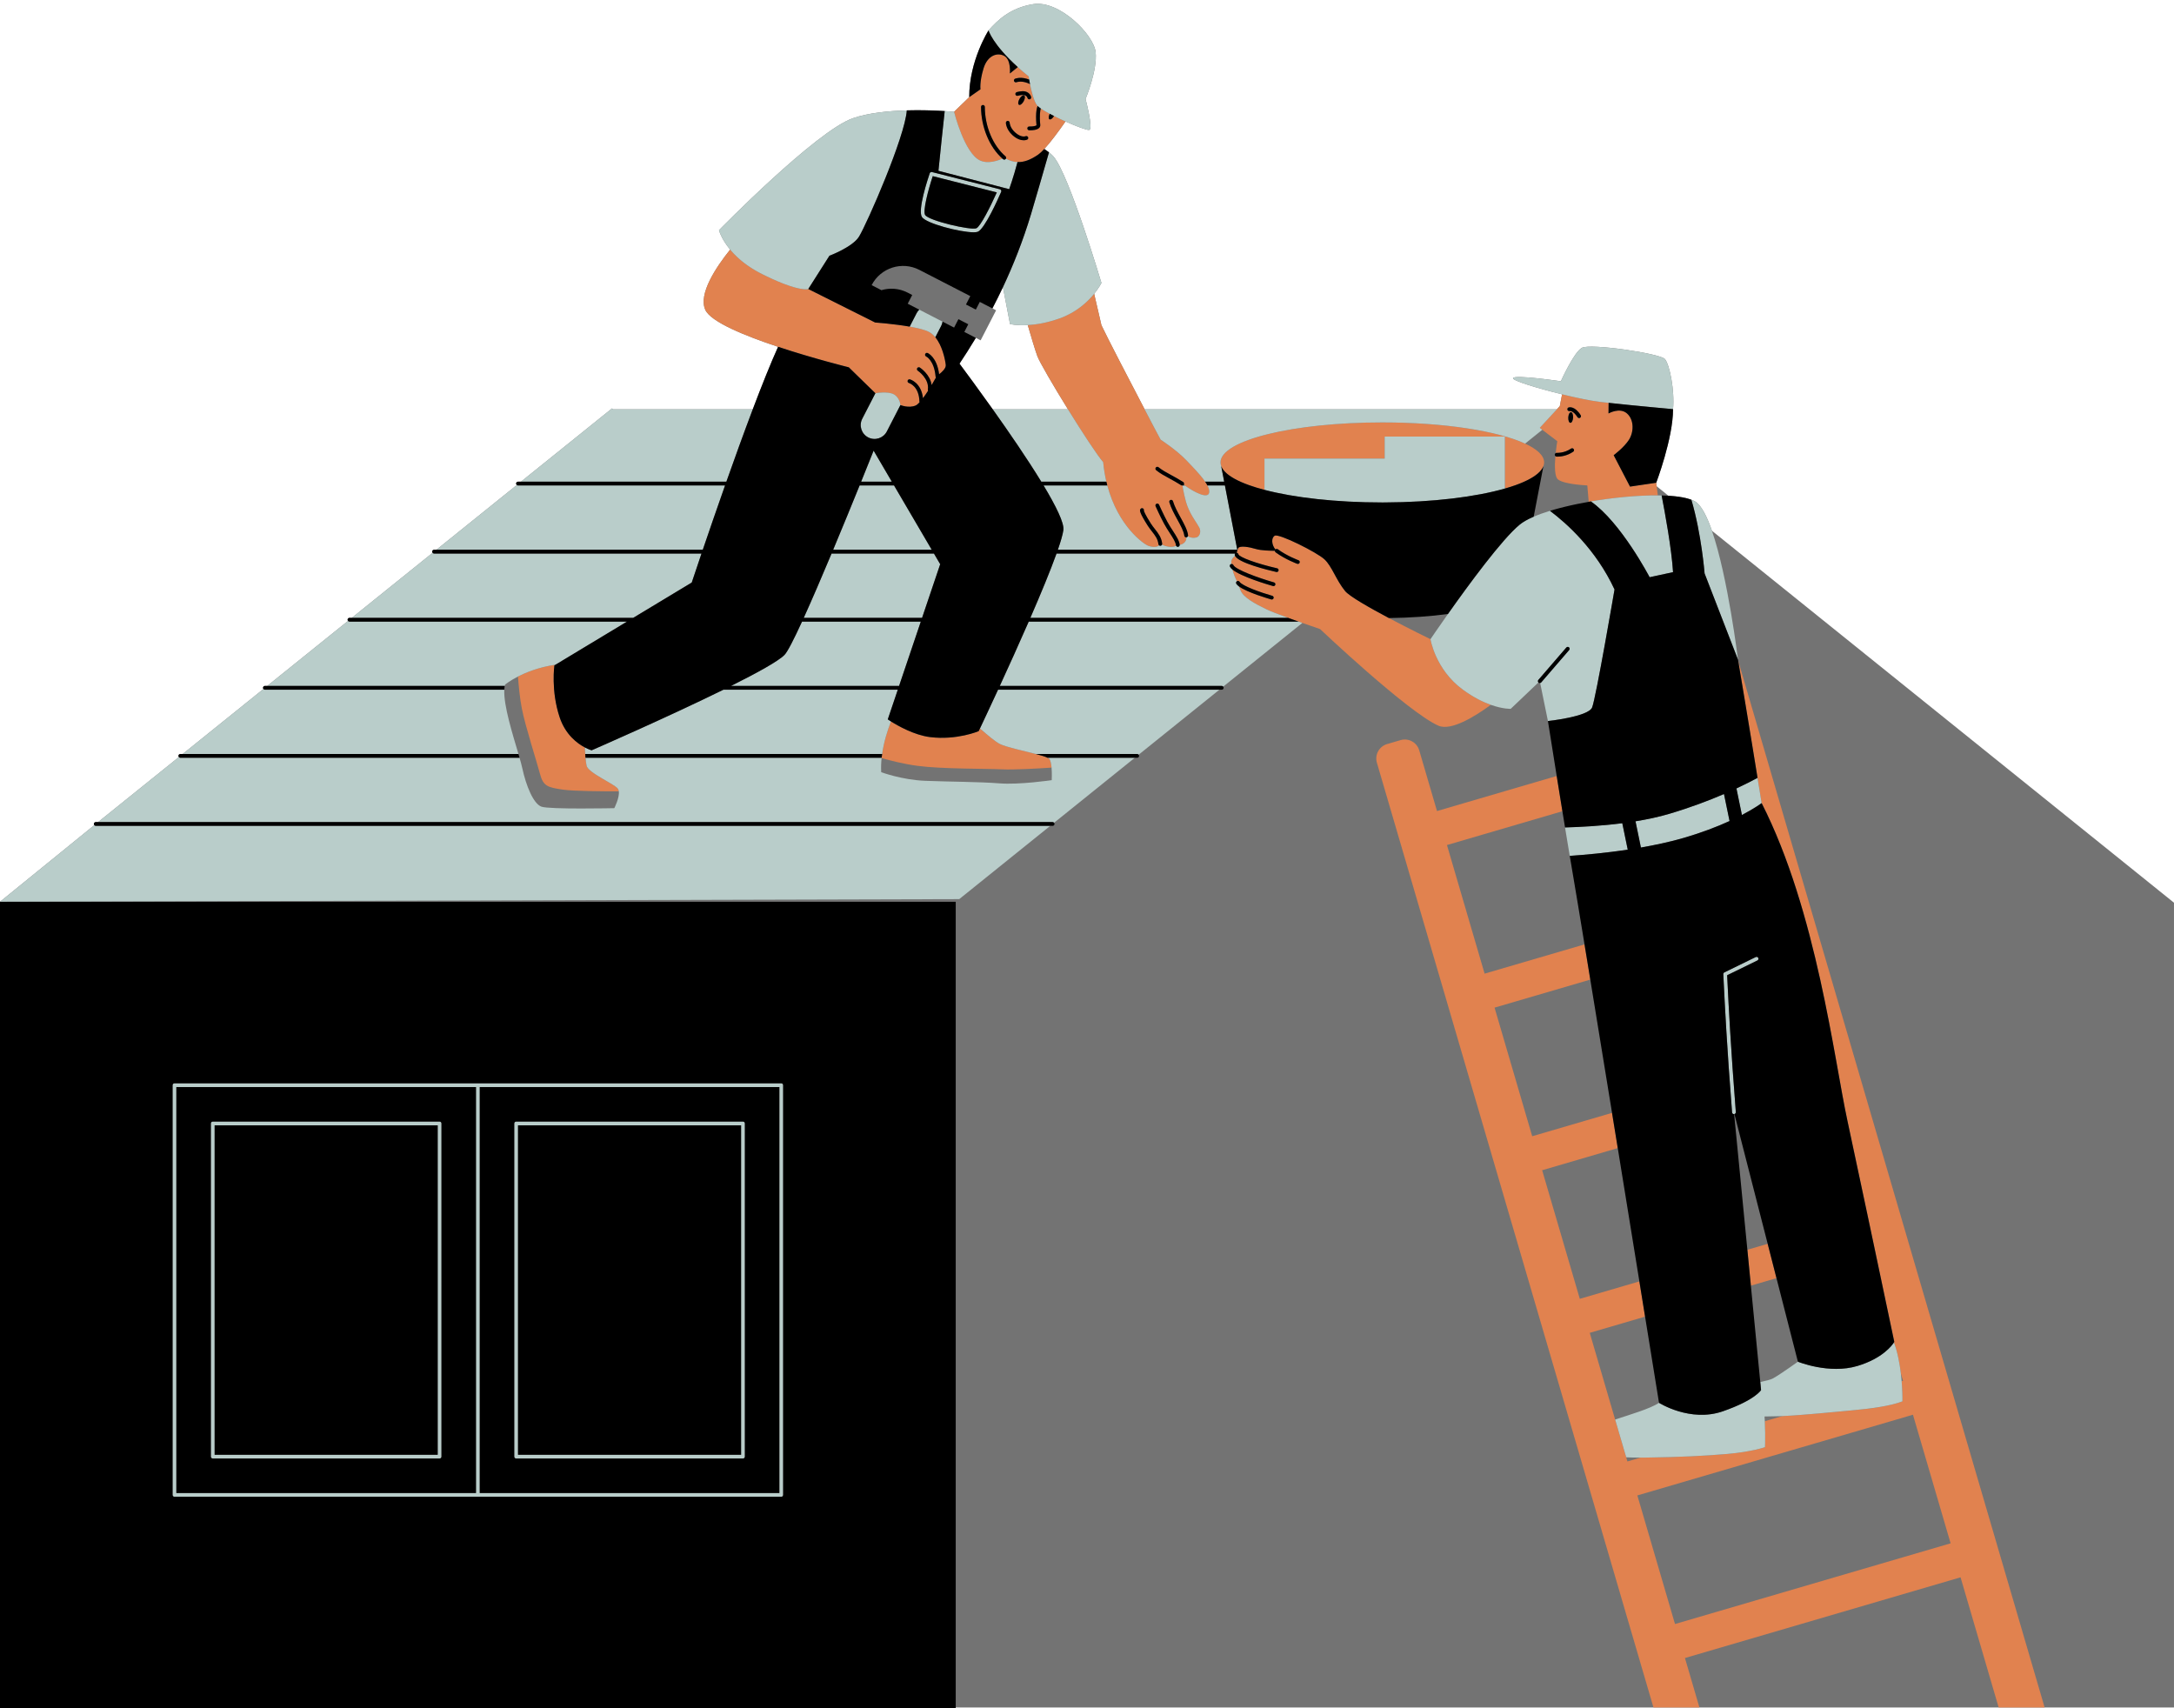 <?xml version="1.0" encoding="UTF-8" standalone="no"?><svg xmlns="http://www.w3.org/2000/svg" xmlns:xlink="http://www.w3.org/1999/xlink" fill="#000000" height="903.4" preserveAspectRatio="xMidYMid meet" version="1" viewBox="0.0 -2.0 1149.7 903.4" width="1149.7" zoomAndPan="magnify"><g id="change1_1"><path d="M905.343,278.679c-2.667-7.708-5.648-13.522-8.877-15.473c-1.318-0.796-3.146-1.426-5.354-1.916 c-0.002,0-0.004-0.001-0.006-0.001c-0.419-0.093-0.846-0.182-1.292-0.265c-0.061-0.011-0.122-0.023-0.184-0.034 c-0.579-0.106-1.177-0.204-1.799-0.293c-0.059-0.008-0.118-0.017-0.177-0.025c-0.575-0.08-1.171-0.152-1.781-0.218 c-0.133-0.014-0.267-0.028-0.401-0.042c-0.553-0.057-1.121-0.107-1.7-0.152c-0.202-0.016-0.406-0.031-0.611-0.045 c-0.281-0.02-0.549-0.045-0.835-0.062l-6.204-4.993l-0.241-1.886h0c0,0,8.893-23.436,8.893-38.906 c0.91-9.896-1.788-23.527-4.29-26.485c-2.503-2.958-39.619-8.438-43.941-5.935c-4.323,2.503-11.089,17.673-11.089,17.673 s-24.857-3.682-25.312-1.634c-0.289,1.299,12.872,5.341,25.952,8.531l-1.212,6.264l-1.531,1.658H605.324 c-7.36-14.076-20.03-38.409-22.838-44.463l-3.851-16.615c2.648-3.259,3.851-5.733,3.851-5.733s-17.131-57.511-25.376-66.88 c-0.636-0.722-1.445-1.454-2.369-2.189v0c0,0-0.001-0.001-0.002-0.001c-0.744-0.591-1.569-1.184-2.467-1.777 c3.292-3.54,7.431-9.117,11.219-14.546c5.893,2.644,11.481,4.725,12.545,4.459c2.249-0.562-1.956-16.341-1.956-16.341 s6.382-15.275,5.34-24.782c-1.021-9.32-19.273-27.567-32.946-25.393c-12.247,1.946-18.878,8.511-23.702,13.903 c0,0-10.269,16.054-10.204,35.293l-8.011,7.735c0,0-1.871-0.182-4.962-0.376c0,0,0,0,0,0c-0.022-0.001-0.046-0.003-0.068-0.004 c-0.796-0.05-1.674-0.1-2.62-0.148c-0.1-0.005-0.198-0.01-0.299-0.015c-0.301-0.015-0.606-0.029-0.92-0.044 c-0.063-0.003-0.128-0.006-0.192-0.008c-0.663-0.03-1.352-0.057-2.068-0.083c-0.033-0.001-0.065-0.002-0.097-0.004 c-0.382-0.014-0.772-0.026-1.168-0.038c-0.03-0.001-0.06-0.002-0.09-0.003c-0.86-0.026-1.759-0.047-2.677-0.064 c-0.198-0.004-0.4-0.006-0.6-0.009c-0.761-0.012-1.539-0.021-2.332-0.025c-0.208-0.001-0.414-0.002-0.624-0.003 c-0.918-0.002-1.853,0-2.804,0.01c-0.063,0.001-0.125,0.001-0.188,0.001c-0.97,0.011-1.958,0.032-2.954,0.058 c-0.115,0.003-0.227,0.003-0.342,0.007c0,0.001,0,0.002,0,0.002c-9.675,0.274-20.35,1.325-28.497,4.146 c-19.488,6.746-70.83,59.213-70.83,59.213s1.144,4.547,5.907,10.266c-7.345,9.137-16.989,23.482-13.114,31.906 c2.911,6.329,20.798,13.645,38.472,19.509c-3.888,8.574-8.551,20.247-13.393,33.035h-73.873l-0.58-0.466l-0.579,0.466 l-47.556,38.278h-1.572c-0.552,0-1,0.448-1,1c0,0.313,0.153,0.582,0.379,0.765l-42.533,34.235h-1.243c-0.552,0-1,0.448-1,1 c0,0.237,0.094,0.446,0.233,0.618l-42.716,34.382h-1.242c-0.552,0-1,0.448-1,1c0,0.237,0.095,0.446,0.233,0.618l-42.716,34.382 h-1.242c-0.552,0-1,0.448-1,1c0,0.237,0.094,0.446,0.233,0.618l-42.716,34.382h-1.242c-0.552,0-1,0.448-1,1 c0,0.237,0.094,0.446,0.233,0.618l-42.716,34.382h-1.243c-0.552,0-1,0.448-1,1c0,0.237,0.095,0.446,0.233,0.618L0,474.859v426.561 h505.427v-0.5h368.989h24.309h158.247h24.309h68.411v-425.56L905.343,278.679z M525.002,214.439 c-7.616-10.711-14.297-19.735-17.584-24.136c2.53-3.795,5.477-8.357,8.644-13.633l2.535,1.305l8.18-15.887l-1.961-1.01 c1.853-3.54,3.721-7.276,5.574-11.214c0,0,0,0,0,0l3.752,19.501c0,0,3.459,0.861,9.375,0.536c1.696,5.857,3.833,13.037,5.06,16.383 c1.147,3.127,8.441,15.628,16.194,28.155H525.002z" fill="#737373"/></g><g id="change2_1"><path d="M638.538,254.716c0.758,1.457,1.136,2.777,0.906,3.84c-0.723,3.34-7.513-0.048-12.909-3.84 c-0.189-0.133-0.376-0.266-0.562-0.4c0.012-0.017,0.028-0.029,0.04-0.047c0.297-0.465,0.161-1.083-0.305-1.381 c-2.299-1.469-4.446-2.634-6.342-3.661c-2.569-1.393-4.787-2.595-6.696-4.151c-0.429-0.349-1.058-0.284-1.407,0.144 c-0.349,0.428-0.284,1.058,0.144,1.407c2.055,1.674,4.35,2.918,7.007,4.359c1.957,1.061,3.98,2.158,6.219,3.588 c0.166,0.106,0.353,0.157,0.537,0.157c0.052,0,0.102-0.011,0.153-0.019c0,0.001,0,0.003,0.001,0.004 c0.344,2.127,1.266,7.292,2.666,11.049c1.803,4.839,5.128,8.991,6.267,11.268c1.138,2.277,0.018,4.784-1.568,5.181 c-1.73,0.432-3.084,0.095-4.513-0.606c0.091-0.172,0.148-0.363,0.124-0.571c-0.314-2.708-2.051-5.875-3.89-9.227 c-1.582-2.884-3.218-5.866-4.097-8.778c-0.158-0.528-0.714-0.828-1.246-0.668c-0.528,0.16-0.828,0.718-0.668,1.247 c0.939,3.112,2.626,6.187,4.257,9.161c1.742,3.177,3.388,6.177,3.657,8.496c0.059,0.51,0.491,0.885,0.992,0.885 c0.038,0,0.077-0.002,0.116-0.007c0.005-0.001,0.009-0.004,0.014-0.004c0.085,2.415-1.838,3.723-3.574,3.988 c-0.001-0.023,0.009-0.044,0.006-0.067c-0.232-2.153-1.792-4.556-3.6-7.339c-0.999-1.54-2.032-3.132-2.947-4.834 c-2.067-3.853-4.344-8.953-4.367-9.004c-0.225-0.504-0.812-0.73-1.32-0.506c-0.504,0.225-0.731,0.816-0.506,1.321 c0.022,0.052,2.329,5.217,4.432,9.135c0.953,1.776,2.01,3.404,3.032,4.978c1.667,2.568,3.106,4.786,3.288,6.465 c0.015,0.142,0.065,0.27,0.132,0.387c-1.229,0.544-3.765,1.117-7.52-0.623c0.082-0.166,0.135-0.348,0.113-0.545 c-0.372-3.292-2.064-5.451-3.855-7.737c-0.732-0.934-1.489-1.9-2.165-2.968c-3.064-4.835-3.58-6.383-3.667-6.778 c0.062-0.203,0.06-0.428-0.021-0.642c-0.194-0.517-0.771-0.777-1.288-0.583c-0.281,0.106-0.543,0.396-0.639,0.681 c-0.168,0.503-0.481,1.439,3.926,8.393c0.729,1.152,1.518,2.158,2.28,3.131c1.682,2.146,3.134,4,3.441,6.729 c0.033,0.287,0.191,0.522,0.406,0.682c-1.213,1.095-3.683,1.043-6.002,0.126c-1.944-0.769-15.651-9.957-21.428-31.812 c-0.174-0.657-0.343-1.32-0.501-2c-0.743-3.183-1.322-6.614-1.673-10.316c-3.212-3.699-11.143-15.842-18.644-27.962 c-7.753-12.527-15.047-25.029-16.194-28.155c-1.227-3.346-3.364-10.526-5.06-16.383c4.397-0.242,10.148-1.137,16.858-3.534 c8.905-3.18,14.81-8.759,18.26-13.005l3.851,16.615c2.808,6.054,15.477,30.386,22.838,44.463c3.161,6.046,5.344,10.202,5.344,10.202 l3.134,5.861c0,0,8.427,5.457,13.73,11.047c2.977,3.138,7.243,7.408,9.8,11.169C637.8,253.404,638.203,254.073,638.538,254.716z M310.206,402.87c-0.234-1.079-0.417-2.569-0.561-4.153c-0.06-0.659-0.113-1.33-0.16-2c-0.085-1.221-0.149-2.417-0.197-3.469 c-3.98-2.096-10.247-6.716-13.324-15.948c-4.712-14.137-2.772-27.443-2.772-27.443l0.605-0.365c-8.693,1.3-15.358,3.94-19.862,6.26 c0.325,4.588,0.948,11.383,2.051,17c1.851,9.424,7.91,28.105,9.593,34.5c1.683,6.395,3.915,7.139,12.161,8.317 c5.666,0.809,20.676,0.914,29.515,0.901c-0.078-0.542-0.236-1.028-0.523-1.41C324.706,412.358,311.05,406.754,310.206,402.87z M554.046,398.716c-1.216-0.602-3.508-1.281-6.262-2c-6.549-1.71-15.672-3.641-18.946-5.265c-2.411-1.196-6.467-4.615-10.602-8.234 c-0.433,0.915-0.672,1.416-0.672,1.416s-11.559,4.915-25.737,3.142c-8.378-1.048-17.088-6.031-20.655-8.271 c-1.876,4.849-3.768,10.891-4.67,17.211c-0.095,0.664-0.181,1.331-0.253,2c-0.006,0.054-0.013,0.108-0.019,0.162 c4.546,1.299,11.825,3.166,19.068,4.121c12.739,1.682,36.365,1.444,44.533,1.829c6.408,0.302,18.684-0.394,26.274-0.901 c-0.176-2.011-0.538-3.9-1.261-4.688C554.692,399.073,554.413,398.898,554.046,398.716z M472.794,206.566 c3.136,1.829,3.39,5.633,3.39,5.633c0,0,4.376,1.812,8.035,0.244c0.603-0.258,1.313-0.862,2.077-1.682 c-0.028-0.089-0.058-0.176-0.06-0.274c-0.158-8.293-5.337-9.881-5.558-9.945c-0.528-0.152-0.837-0.704-0.689-1.232 c0.148-0.53,0.692-0.841,1.224-0.695c0.26,0.071,5.972,1.74,6.897,9.948c0.904-1.202,1.828-2.562,2.701-3.922 c-0.095-0.181-0.152-0.385-0.119-0.603c0.863-5.825-5.267-9.963-5.329-10.005c-0.46-0.305-0.586-0.925-0.282-1.385 c0.305-0.461,0.922-0.588,1.384-0.284c0.257,0.169,5.498,3.699,6.222,9.246c0.973-1.626,1.778-3.049,2.264-3.925 c-0.083-0.132-0.148-0.276-0.162-0.442c-0.737-8.7-4.952-10.703-4.994-10.723c-0.499-0.226-0.729-0.813-0.509-1.315 c0.221-0.502,0.8-0.734,1.302-0.521c0.209,0.089,4.929,2.224,6.06,11.233c1.451-1.11,3.691-3.127,3.513-4.905 c-0.114-1.137-0.575-3.956-1.596-7.057c-0.862-2.618-2.129-5.43-3.921-7.61c-0.965-1.174-2.077-2.171-3.37-2.843 c-2.161-1.124-6.012-2.046-10.196-2.779c-8.462-1.483-18.291-2.186-18.291-2.186l-35.346-17.708c0,0-1.046,0.399-4.094-0.134 c-0.081-0.014-0.164-0.029-0.247-0.045c-1.878-0.347-4.471-1.036-7.99-2.351c-0.4-0.149-0.811-0.307-1.235-0.473 c-0.847-0.332-1.744-0.697-2.691-1.1c-1.895-0.805-3.994-1.759-6.317-2.888c-0.581-0.282-1.175-0.575-1.784-0.88 c-0.566-0.283-1.115-0.57-1.654-0.858c-0.176-0.094-0.345-0.19-0.518-0.284c-0.359-0.197-0.715-0.394-1.063-0.594 c-0.195-0.112-0.387-0.224-0.578-0.337c-0.316-0.185-0.626-0.372-0.932-0.559c-0.192-0.117-0.383-0.235-0.57-0.353 c-0.301-0.189-0.595-0.379-0.887-0.57c-0.173-0.113-0.35-0.227-0.52-0.34c-0.324-0.217-0.638-0.435-0.95-0.653 c-0.125-0.087-0.255-0.174-0.377-0.262c-0.406-0.289-0.8-0.58-1.185-0.871c-0.188-0.142-0.368-0.284-0.551-0.427 c-0.205-0.159-0.41-0.318-0.609-0.478c-0.2-0.16-0.395-0.32-0.589-0.481c-0.167-0.138-0.332-0.275-0.494-0.413 c-0.203-0.173-0.404-0.345-0.601-0.517c-0.134-0.118-0.266-0.235-0.397-0.353c-0.211-0.189-0.421-0.378-0.624-0.566 c-0.076-0.071-0.149-0.141-0.224-0.212c-1.094-1.03-2.071-2.047-2.938-3.035c-0.013-0.015-0.026-0.03-0.04-0.045 c-0.225-0.257-0.443-0.512-0.653-0.764l0,0c-7.345,9.137-16.989,23.482-13.114,31.906c2.911,6.329,20.798,13.645,38.472,19.509 c18.819,6.243,37.397,10.839,37.397,10.839l14.057,13.71C462.94,205.953,469.657,204.736,472.794,206.566z M504.557,57.109 l8.011-7.735l5.948-4.161c0,0-0.595-3.754,1.605-11.016c2.162-7.135,7.596-8.656,11.129-6.536c3.533,2.12,2.826,9.186,2.826,9.186 l4.157-3.367c1.728,1.563,3.635,3.202,5.76,4.918c0,0,0.093,0.649,0.27,1.682c-0.446-0.171-0.914-0.332-1.425-0.473 c-3.581-0.982-5.923-0.024-6.021,0.017c-0.506,0.213-0.741,0.792-0.533,1.3c0.209,0.507,0.792,0.751,1.301,0.546 c0.018-0.008,1.854-0.722,4.723,0.065c0.929,0.255,1.716,0.574,2.393,0.916c0.746,3.766,2.052,9.111,3.789,11.311 c0.07,0.088,0.161,0.184,0.254,0.28c-0.013,0.024-0.036,0.04-0.047,0.065c-0.131,0.286-1.257,3.001-0.556,10.108 c-0.189,0.37-1.925,0.749-3.805,0.672c-0.56-0.021-1.018,0.405-1.042,0.957c-0.024,0.551,0.404,1.018,0.955,1.042 c0.114,0.005,0.309,0.011,0.559,0.011c1.201,0,3.689-0.145,4.762-1.278c0.424-0.447,0.617-1.003,0.557-1.607 c-0.497-5.063-0.002-7.695,0.257-8.651c1.219,0.839,2.877,1.805,4.76,2.811c-0.665,1.303-0.744,2.582-0.152,2.908 c0.601,0.331,1.662-0.445,2.409-1.738c1.949,0.982,4.034,1.971,6.087,2.891c-3.788,5.429-7.927,11.006-11.219,14.546 c-0.002,0.002-0.003,0.004-0.005,0.005c-1.214,1.305-2.314,2.336-3.236,2.974c-4.153,2.875-7.65,4.079-10.931,3.949 c-2.099-0.083-4.111-0.712-6.146-1.811c0.229-0.408,0.164-0.928-0.206-1.243c-6.642-5.65-10.933-15.907-10.933-26.131 c0-0.552-0.448-1-1-1s-1,0.448-1,1c0,10.617,4.432,21.291,11.313,27.359c-2.151,0.963-7.501,2.938-11.759,1.015 C509.996,79.118,504.557,57.109,504.557,57.109z M537.016,47.966c0.156,0.529,0.71,0.833,1.242,0.676 c0.609-0.18,2.41-0.592,3.435-0.339c1.349,0.332,1.64,1.324,1.671,1.448c0.104,0.463,0.517,0.78,0.975,0.78 c0.068,0,0.138-0.007,0.208-0.021c0.541-0.114,0.886-0.645,0.772-1.185c-0.02-0.095-0.519-2.318-3.149-2.964 c-1.728-0.422-4.202,0.282-4.479,0.363C537.161,46.881,536.859,47.437,537.016,47.966z M541.599,48.485 c-0.619-0.341-1.727,0.486-2.477,1.847c-0.749,1.361-0.855,2.74-0.237,3.081c0.618,0.341,1.727-0.486,2.477-1.847 C542.112,50.205,542.218,48.826,541.599,48.485z M531.952,62.934c0.002,0.138,0.088,3.412,3.449,6.497 c2.442,2.241,4.57,2.743,5.985,2.743c1.093,0,1.761-0.299,1.822-0.327c0.494-0.23,0.704-0.811,0.482-1.309 c-0.221-0.498-0.81-0.722-1.312-0.511c-0.095,0.039-2.347,0.94-5.625-2.069c-2.692-2.471-2.799-4.956-2.802-5.052 c-0.008-0.547-0.454-0.985-1-0.985c-0.005,0-0.01,0-0.015,0C532.385,61.927,531.944,62.381,531.952,62.934z M651.495,250.354 c0.397,0.247,0.81,0.492,1.243,0.734c0.103,0.057,0.209,0.115,0.314,0.172c0.442,0.242,0.898,0.481,1.375,0.718 c0.11,0.055,0.226,0.109,0.338,0.163c0.49,0.237,0.992,0.473,1.516,0.705c0.11,0.049,0.226,0.097,0.337,0.145 c0.543,0.236,1.097,0.47,1.675,0.7c0.097,0.039,0.2,0.076,0.298,0.115c0.607,0.238,1.227,0.475,1.871,0.706 c0.052,0.019,0.108,0.037,0.161,0.056c2.443,0.873,5.156,1.696,8.089,2.468v-16.512h63.565v-11.65h63.565v27.472 c1.987-0.57,3.865-1.164,5.601-1.785c0.046-0.017,0.095-0.033,0.141-0.049c0.65-0.234,1.275-0.472,1.887-0.713 c0.092-0.036,0.189-0.072,0.28-0.108c0.583-0.232,1.143-0.469,1.691-0.707c0.106-0.046,0.216-0.091,0.32-0.138 c0.528-0.234,1.034-0.471,1.527-0.711c0.109-0.053,0.22-0.105,0.328-0.158c0.48-0.238,0.938-0.479,1.382-0.721 c0.103-0.056,0.207-0.112,0.308-0.168c0.435-0.243,0.85-0.49,1.248-0.738c0.092-0.057,0.184-0.115,0.274-0.172 c0.391-0.25,0.763-0.502,1.117-0.757c0.079-0.057,0.157-0.114,0.235-0.172c0.348-0.258,0.677-0.517,0.986-0.779 c0.065-0.055,0.126-0.11,0.189-0.165c0.305-0.267,0.592-0.536,0.855-0.807c0.048-0.049,0.092-0.099,0.139-0.149 c0.262-0.278,0.505-0.558,0.722-0.841c0.031-0.041,0.059-0.082,0.089-0.123c0.217-0.293,0.415-0.587,0.583-0.884 c0.015-0.027,0.026-0.053,0.041-0.08c0.172-0.312,0.322-0.627,0.438-0.943c0,0,0-0.001,0-0.001l0,0.001c0-0.001,0-0.002,0.001-0.003 c0.116-0.316,0.212-0.633,0.271-0.952c0.065-0.325,0.1-0.651,0.1-0.979v0c0,0,0,0,0,0v0l0,0c0,0,0-0.001,0-0.001 c0,0,0-0.001,0-0.001c0-3.599-3.644-6.987-10.053-9.954c-14.403-6.669-42.813-11.208-75.52-11.208 c-47.261,0-85.573,9.474-85.573,21.162c0,0.655,0.138,1.301,0.373,1.941c0.116,0.316,0.266,0.63,0.438,0.941 c0.015,0.027,0.027,0.055,0.042,0.082c0.168,0.296,0.366,0.589,0.582,0.881c0.031,0.042,0.059,0.084,0.091,0.126 c0.216,0.281,0.459,0.561,0.72,0.838c0.047,0.05,0.093,0.101,0.141,0.152c0.262,0.27,0.549,0.538,0.853,0.804 c0.064,0.056,0.127,0.112,0.192,0.168c0.308,0.261,0.636,0.52,0.983,0.777c0.078,0.058,0.157,0.116,0.238,0.174 c0.352,0.253,0.723,0.505,1.113,0.754C651.307,250.237,651.401,250.295,651.495,250.354z M1081.282,900.919h-24.309l-20.147-68.815 l-145.755,42.672l7.654,26.144h-24.309l-124.588-425.56l-21.672-74.025c-1.235-4.217,1.183-8.637,5.401-9.872l7.118-2.084 c4.217-1.235,8.637,1.183,9.871,5.401l9.398,32.102l63.301-18.532c0.962,5.99,1.993,12.382,3.01,18.639l-61.047,17.872l8.929,30.499 l10.98,37.505l52.841-15.47c0.962,5.851,1.986,12.088,3.056,18.625l-50.634,14.824l19.909,68.004l42.218-12.36 c1.009,6.207,2.021,12.433,3.028,18.633l-39.982,11.705l19.909,68.004l31.504-9.223c1.063,6.567,2.074,12.809,3.017,18.637 l-29.258,8.566l13.42,45.84l3.728,12.734l2.121,7.246l0.639,2.184l6.889-2.017c0.961,0.001,1.954-0.005,2.986-0.02 c17.421-0.247,30.782-0.866,43.021-1.93c12.84-1.117,19.874-3.573,19.874-3.573s0.141-3.062,0.084-7.593 c-0.023-1.839-0.08-3.923-0.191-6.141l9.287-2.719c11.08-0.476,28.16-2.253,36.461-2.986c10.437-0.922,20.906-2.381,27.04-4.809 c0,0,0.062-3.1-0.208-7.656c-0.056-0.943-0.13-1.961-0.218-3.015l0.73-0.214l-1.151-3.931c-0.632-5.278-1.737-11.175-3.642-16.336 c0.118-0.186,0.177-0.292,0.177-0.292s-4.82-22.894-10.315-48.901c-1.277-6.042-2.59-12.251-3.888-18.382 c-4.366-20.624-8.558-40.346-10.596-49.722c-6.939-31.914-16.235-110.763-45.359-167.895l0,0c-0.03-0.19-0.06-0.376-0.091-0.566 c-0.32-1.999-0.639-3.985-0.957-5.956c-0.016-0.1-0.032-0.201-0.048-0.3c-5.62-34.896-10.677-64.759-11.329-68.599l37.503,128.099 L1081.282,900.919z M1031.563,814.125l-19.909-68.004l-145.755,42.672l19.909,68.004L1031.563,814.125z M934.824,655.741 l-10.744,3.145l1.852,18.978l13.547-3.966L934.824,655.741z M815.635,225.268l-1.339-1.02l9.054-9.809l1.531-1.658l1.212-6.264 c7.545,1.841,15.064,3.399,19.957,3.982c1.429,0.17,3,0.348,4.657,0.53c-0.028,3.168-0.06,5.612-0.06,5.612s5.915-3.413,9.783,0 s3.64,10.01,0.91,14.105c-2.73,4.095-7.963,7.963-7.963,7.963l8.645,16.608l13.857-2.045l0.241,1.886l0.614,4.809 c-10.802-0.086-24.114,1.185-36.562,3.38l-0.738-8.668c0,0-11.908-0.441-15.436-3.087c-1.923-1.442-1.88-7.334-1.444-12.401 c0.156,0.139,0.344,0.243,0.568,0.263c0.036,0.003,0.242,0.02,0.582,0.02c1.351,0,4.822-0.256,8.27-2.603 c0.457-0.311,0.575-0.933,0.264-1.389c-0.31-0.456-0.933-0.575-1.389-0.264c-3.688,2.512-7.485,2.252-7.557,2.244 c-0.217-0.019-0.415,0.048-0.588,0.153c0.366-3.522,0.853-6.31,0.853-6.31L815.635,225.268z M830.806,215.979 c-0.705-0.04-1.348,1.184-1.437,2.735c-0.089,1.551,0.411,2.841,1.116,2.881c0.705,0.04,1.348-1.184,1.437-2.735 C832.01,217.309,831.511,216.019,830.806,215.979z M828.913,214.651c0.133,0.521,0.677,0.842,1.197,0.727 c0.024-0.004,1.869-0.351,4.13,3.235c0.189,0.302,0.515,0.467,0.847,0.467c0.183,0,0.366-0.05,0.532-0.154 c0.467-0.295,0.607-0.912,0.312-1.379c-3.083-4.892-6.024-4.194-6.353-4.096C829.064,213.603,828.781,214.13,828.913,214.651z M788.409,370.722c-4.081-1.451-9.131-3.895-14.773-8.017c-14.616-10.681-17.145-26.702-17.145-26.702s-10.855-5.275-21.973-11.17 c-10.321-5.472-20.87-11.478-23.174-14.294c-4.786-5.85-6.914-13.03-10.902-16.752c-3.989-3.723-24.198-13.827-26.325-12.498 c-1.931,1.207-1.665,4.819,0.388,7.266c0.344-0.324,0.868-0.386,1.264-0.097c4.954,3.609,10.875,5.779,10.935,5.801 c0.52,0.188,0.787,0.762,0.6,1.281c-0.147,0.407-0.531,0.66-0.94,0.66c-0.113,0-0.229-0.02-0.341-0.061 c-0.252-0.091-6.241-2.283-11.431-6.064c-0.268-0.195-0.393-0.499-0.394-0.808c-2.154-0.013-7.347-0.131-10.009-0.951 c-3.409-1.049-8.654-1.967-9.441-0.393c-0.162,0.324-0.284,0.657-0.386,0.985c-0.164,0.526-0.263,1.027-0.319,1.44 c0.418,0.035,0.786,0.32,0.889,0.75c0.381,1.579,9.755,4.977,20.471,7.421c0.538,0.123,0.875,0.659,0.752,1.197 c-0.105,0.464-0.518,0.778-0.974,0.778c-0.073,0-0.148-0.008-0.224-0.025c-4.76-1.085-20.003-4.825-21.829-8.527 c-0.759,0.623-1.783,1.658-1.922,2.799c-0.053,0.436-0.042,0.952,0.01,1.511c0.432-0.062,0.866,0.15,1.052,0.565 c1.069,2.39,13.207,6.798,21.483,9.165c0.531,0.152,0.839,0.705,0.688,1.236c-0.126,0.439-0.526,0.726-0.961,0.726 c-0.092,0-0.184-0.013-0.275-0.039c-3.052-0.872-16.855-4.958-21.434-8.723c0.603,2.288,1.558,4.693,2.378,6.169 c0.461-0.287,1.068-0.157,1.365,0.301c1.456,2.239,11.4,5.735,17.327,7.412c0.531,0.15,0.84,0.703,0.689,1.235 c-0.124,0.44-0.525,0.728-0.961,0.728c-0.091,0-0.183-0.013-0.273-0.038c-1.441-0.408-12.752-3.675-17.09-6.902 c0.211,0.57,0.503,1.305,0.911,2.259c1.573,3.672,7.5,6.889,13.728,9.903c2.127,1.029,6.584,2.734,11.342,4.468 c1.852,0.675,3.747,1.354,5.571,2c0.671,0.238,1.331,0.471,1.976,0.697c5.199,1.828,9.362,3.239,9.362,3.239 s46.219,43.764,62.521,51.071C767.388,384.761,780.243,376.72,788.409,370.722z" fill="#e1824f"/></g><g id="change3_1"><path d="M454.595,254.716h18.21l19.93,34h-52.13C445.754,276.41,450.734,264.236,454.595,254.716z M525.002,214.439 c8.559,12.038,18.285,26.192,25.675,38.278h34.41c-0.743-3.183-1.322-6.614-1.673-10.316c-3.212-3.699-11.143-15.842-18.644-27.962 H525.002z M613.803,230.501c0,0,8.427,5.457,13.73,11.047c2.977,3.138,7.243,7.408,9.8,11.169h10.072l-1.583-8.234c0,0,0,0,0,0 c-0.235-0.64-0.373-1.286-0.373-1.941c0-11.687,38.312-21.162,85.573-21.162c32.707,0,61.117,4.539,75.52,11.208l9.093-7.319 l-1.339-1.02l9.054-9.809H605.324c3.161,6.046,5.344,10.202,5.344,10.202L613.803,230.501z M518.236,383.217 c4.135,3.619,8.191,7.038,10.602,8.234c3.274,1.624,12.397,3.555,18.946,5.265h53.605c0.315,0,0.584,0.155,0.767,0.382 l42.716-34.382H527.811C523.254,372.591,519.663,380.204,518.236,383.217z M382.577,362.716 c-30.081,14.81-69.703,32.047-69.703,32.047s-1.47-0.402-3.586-1.516c0.047,1.052,0.112,2.248,0.197,3.469h157.018 c0.901-6.32,2.794-12.362,4.67-17.211c-1.066-0.669-1.679-1.096-1.679-1.096l5.302-15.693H382.577z M486.957,326.716h-62.816 c-4.253,9.267-7.642,15.938-9.257,17.596c-3.211,3.297-14.407,9.474-28.274,16.404h88.86L486.957,326.716z M455.406,252.716h16.227 l-9.624-16.418C462.009,236.299,459.402,242.848,455.406,252.716z M558.736,290.716c-3.272,9.133-8.35,21.373-13.84,34h136.289 c-4.758-1.734-9.215-3.439-11.342-4.468c-6.227-3.013-12.154-6.231-13.728-9.903c-0.409-0.954-0.701-1.688-0.911-2.259 c-0.608-0.452-1.08-0.903-1.368-1.346c-0.302-0.463-0.17-1.082,0.293-1.383c0.006-0.004,0.012-0.004,0.018-0.007 c-0.82-1.475-1.775-3.881-2.378-6.169c-0.639-0.526-1.101-1.045-1.326-1.548c-0.226-0.504,0.001-1.096,0.505-1.321 c0.088-0.039,0.179-0.048,0.27-0.061c-0.052-0.559-0.063-1.075-0.01-1.511c0.139-1.141,1.163-2.176,1.922-2.799 c-0.062-0.125-0.11-0.25-0.14-0.375c-0.076-0.313,0.018-0.617,0.204-0.85H558.736z M544.025,326.716 c-5.189,11.88-10.67,23.962-15.292,34h117.381c0.315,0,0.584,0.155,0.767,0.382l41.849-33.685c-0.645-0.227-1.305-0.46-1.976-0.697 H544.025z M562.357,278.339c-0.332,2.321-1.372,5.912-2.916,10.378h94.884l-6.536-34h-9.251c0.758,1.457,1.136,2.777,0.906,3.84 c-0.723,3.34-7.513-0.048-12.909-3.84h-1.212c0.344,2.127,1.266,7.292,2.666,11.049c1.803,4.839,5.128,8.991,6.267,11.268 c1.138,2.277,0.018,4.784-1.568,5.181c-1.73,0.432-3.084,0.095-4.513-0.606c-0.146,0.278-0.406,0.489-0.74,0.533 c0.085,2.415-1.838,3.723-3.574,3.988c0.021,0.521-0.355,0.978-0.881,1.035c-0.036,0.004-0.073,0.006-0.108,0.006 c-0.365,0-0.687-0.202-0.861-0.506c-1.229,0.544-3.765,1.117-7.52-0.623c-0.146,0.295-0.418,0.521-0.769,0.561 c-0.038,0.004-0.076,0.006-0.113,0.006c-0.22,0-0.419-0.082-0.587-0.206c-1.213,1.095-3.683,1.043-6.002,0.126 c-1.944-0.769-15.651-9.957-21.428-31.812H551.89C558.469,265.662,562.885,274.642,562.357,278.339z M497.214,296.357l-3.306-5.64 h-54.14c-5.102,12.166-10.313,24.313-14.713,34h62.578L497.214,296.357z M49.868,434.334L0,474.859l507.285-1.398l48.135-38.744 H50.636C50.321,434.716,50.052,434.562,49.868,434.334z M383.434,254.716H273.935c-0.239,0-0.449-0.095-0.621-0.235l-42.533,34.235 h140.88C374.771,279.572,378.89,267.595,383.434,254.716z M554.844,399.24c0.722,0.788,1.085,2.676,1.261,4.688 c0.277,3.16,0.09,6.627,0.09,6.627s-17.225,2.533-27.695,1.689c-10.47-0.844-27.02-0.844-39.347-1.351 c-12.328-0.507-23.136-4.56-23.136-4.56c-0.139-2.475-0.043-4.977,0.214-7.454c0.006-0.054,0.013-0.108,0.019-0.162H309.645 c0.144,1.585,0.327,3.075,0.561,4.153c0.844,3.884,14.5,9.488,16.527,12.19c0.286,0.382,0.445,0.868,0.523,1.41 c0.474,3.294-2.38,8.892-2.38,8.892s-34.318,0.729-38.539-0.79c-4.222-1.52-8.106-10.977-10.132-20.349 c-0.319-1.474-0.826-3.352-1.444-5.505H95.362c-0.315,0-0.584-0.155-0.767-0.382l-42.716,34.382h504.784 c0.315,0,0.584,0.155,0.767,0.382l42.716-34.382h-46.1C554.413,398.898,554.692,399.073,554.844,399.24z M398.094,214.439h-73.873 l-0.58-0.466l-0.579,0.466l-47.556,38.278H384.14C388.598,240.113,393.428,226.762,398.094,214.439z M365.82,306.059 c0,0,1.968-5.934,5.161-15.342H229.539c-0.315,0-0.584-0.155-0.767-0.382l-42.716,34.382h148.826L365.82,306.059z M266.697,362.716 H140.087c-0.315,0-0.584-0.155-0.767-0.382l-42.716,34.382h177.573C271.114,386.29,266.256,371.026,266.697,362.716z M267.084,360.061c0,0,2.356-1.994,6.851-4.309c4.505-2.32,11.169-4.96,19.862-6.26l37.767-22.776H184.813 c-0.315,0-0.584-0.155-0.767-0.382l-42.716,34.382h125.607C266.982,360.493,267.026,360.268,267.084,360.061z M492.072,56.387 c-0.861-0.026-1.759-0.047-2.677-0.064C490.313,56.34,491.212,56.361,492.072,56.387z M386.129,129.989 c0.21,0.253,0.428,0.507,0.653,0.764c0.013,0.015,0.026,0.03,0.04,0.045c0.867,0.988,1.844,2.005,2.938,3.035 c0.075,0.071,0.148,0.141,0.224,0.212c0.203,0.188,0.413,0.377,0.624,0.566c0.131,0.117,0.262,0.235,0.397,0.353 c0.197,0.172,0.398,0.345,0.601,0.517c0.162,0.137,0.327,0.275,0.494,0.413c0.194,0.16,0.389,0.32,0.589,0.481 c0.199,0.159,0.404,0.318,0.609,0.478c0.183,0.142,0.363,0.284,0.551,0.427c0.385,0.291,0.779,0.581,1.185,0.871 c0.123,0.087,0.253,0.174,0.377,0.262c0.312,0.218,0.626,0.436,0.95,0.653c0.17,0.114,0.346,0.227,0.52,0.34 c0.291,0.19,0.585,0.38,0.887,0.57c0.188,0.118,0.379,0.235,0.57,0.353c0.306,0.187,0.616,0.373,0.932,0.559 c0.191,0.113,0.383,0.225,0.578,0.337c0.347,0.199,0.703,0.397,1.063,0.594c0.173,0.095,0.342,0.19,0.518,0.284 c0.539,0.289,1.088,0.576,1.654,0.858c0.609,0.305,1.204,0.598,1.784,0.88c2.323,1.129,4.422,2.083,6.317,2.888 c0.947,0.403,1.844,0.768,2.691,1.1c0.424,0.166,0.835,0.323,1.235,0.473c3.52,1.315,6.113,2.004,7.99,2.351 c0.084,0.016,0.166,0.03,0.247,0.045c3.048,0.533,4.094,0.134,4.094,0.134l11.183-17.592c0,0,12.32-4.589,15.692-10.167 c4.334-7.171,24.257-52.664,25.233-66.705c-9.675,0.274-20.35,1.325-28.497,4.146c-19.488,6.746-70.83,59.213-70.83,59.213 S381.366,124.27,386.129,129.989L386.129,129.989z M552.268,76.786c0.894,0.591,1.73,1.182,2.472,1.772 c-0.744-0.591-1.569-1.184-2.467-1.777C552.271,76.783,552.269,76.785,552.268,76.786z M538.1,83.71 c-2.099-0.083-4.111-0.712-6.146-1.811c-0.031,0.056-0.049,0.116-0.092,0.167c-0.198,0.232-0.479,0.352-0.762,0.352 c-0.229,0-0.459-0.078-0.647-0.238c-0.11-0.094-0.215-0.199-0.324-0.296c-2.151,0.963-7.501,2.938-11.759,1.015 c-8.374-3.781-13.812-25.79-13.812-25.79s-1.871-0.182-4.962-0.376c-0.822,7.566-2.34,21.688-3.312,31.597l37.422,9.702 C533.706,98.032,536.007,91.636,538.1,83.71z M554.741,78.559c-2.889,10.067-7.356,25.571-9.484,32.64 c-4.338,14.411-9.539,27.342-14.868,38.665l3.752,19.501c0,0,3.459,0.861,9.375,0.536c4.397-0.242,10.148-1.137,16.858-3.534 c8.905-3.18,14.81-8.759,18.26-13.005c2.648-3.259,3.851-5.733,3.851-5.733s-17.131-57.511-25.376-66.88 C556.475,80.025,555.665,79.294,554.741,78.559z M491.275,173.502c1.292,0.672,2.405,1.668,3.37,2.843l3.098-6.016 c0.372-0.723,0.606-1.479,0.723-2.24l-12.33-6.349c-0.552,0.537-1.031,1.167-1.403,1.89l-3.652,7.093 C485.263,171.455,489.114,172.378,491.275,173.502z M472.794,206.566c-3.136-1.829-9.853-0.613-9.853-0.613l-6.95,13.498 c-1.85,3.593-0.437,8.005,3.156,9.855c3.593,1.85,8.005,0.437,9.855-3.156l7.183-13.951 C476.184,212.199,475.93,208.395,472.794,206.566z M538.234,33.481c1.728,1.563,3.635,3.202,5.76,4.918c0,0,0.093,0.649,0.27,1.682 c0.112,0.657,0.259,1.467,0.438,2.372c0.746,3.766,2.052,9.111,3.789,11.311c0.07,0.088,0.161,0.184,0.254,0.28 c0.376,0.387,0.931,0.83,1.641,1.319c1.219,0.839,2.877,1.805,4.76,2.811c0.723,0.386,1.478,0.777,2.258,1.17 c1.949,0.982,4.034,1.971,6.087,2.891c5.893,2.644,11.481,4.725,12.545,4.459c2.249-0.562-1.956-16.341-1.956-16.341 s6.382-15.275,5.34-24.782c-1.021-9.32-19.273-27.567-32.946-25.393c-12.247,1.946-18.878,8.511-23.702,13.903 C522.772,14.082,524.876,21.399,538.234,33.481z M795.841,228.874h-63.565v11.65h-63.565v16.512 c15.602,4.103,37.737,6.668,62.31,6.668c0.421,0,0.836-0.006,1.255-0.007c25.415-0.091,48.132-2.92,63.565-7.35V228.874z M1005.878,731.371c-0.056-0.943-0.13-1.961-0.218-3.015c-0.11-1.318-0.248-2.705-0.421-4.145 c-0.632-5.278-1.737-11.175-3.642-16.336c-0.951,1.493-5.98,8.451-19.31,12.45c-14.991,4.497-31.48-2.249-31.48-2.249 s-9.221,6.656-13.19,8.838c-1.15,0.632-3.674,1.267-6.71,1.921l0.413,4.232c0,0-2.998,5.247-20.237,11.243 c-17.239,5.996-33.729-4.497-33.729-4.497c-4.564,3.115-15.378,6.244-23.206,8.838l3.728,12.734l2.121,7.246 c2.222,0.103,4.725,0.166,7.529,0.167c0.961,0.001,1.954-0.005,2.986-0.02c17.421-0.247,30.782-0.866,43.021-1.93 c12.84-1.117,19.874-3.573,19.874-3.573s0.141-3.062,0.084-7.593c-0.023-1.839-0.08-3.923-0.191-6.141 c-0.041-0.817-0.09-1.652-0.147-2.501c2.837-0.031,5.553-0.079,7.846-0.155c0.509-0.017,1.049-0.04,1.588-0.063 c11.08-0.476,28.16-2.253,36.461-2.986c10.437-0.922,20.906-2.381,27.04-4.809C1006.086,739.027,1006.148,735.927,1005.878,731.371z M826.093,206.517c7.545,1.841,15.064,3.399,19.957,3.982c1.429,0.17,3,0.348,4.657,0.53c13.851,1.523,34.066,3.337,34.066,3.337 c0.91-9.896-1.788-23.527-4.29-26.485c-2.503-2.958-39.619-8.438-43.941-5.935c-4.323,2.503-11.089,17.673-11.089,17.673 s-24.857-3.682-25.312-1.634C799.853,199.284,813.014,203.326,826.093,206.517z M891.105,261.289c0.002,0,0.004,0.001,0.006,0.001 C891.109,261.29,891.107,261.289,891.105,261.289z M889.813,261.024c0.446,0.083,0.873,0.172,1.292,0.265 C890.688,261.195,890.257,261.107,889.813,261.024z M901.455,301.224l17.665,45.616c-0.002-0.018-5.304-43.672-13.778-68.161 c-2.667-7.708-5.648-13.522-8.877-15.473c-1.318-0.796-3.146-1.426-5.354-1.916c1.252,0.28,2.378,0.608,3.358,0.985 C899.828,280.382,901.455,301.224,901.455,301.224z M881.578,260.117c0.536,0.028,1.064,0.06,1.581,0.097 c-0.281-0.02-0.549-0.045-0.835-0.062C882.083,260.137,881.824,260.13,881.578,260.117z M839.159,263.542 c-1.67,0.302-3.329,0.615-4.956,0.949C835.829,264.156,837.49,263.845,839.159,263.542z M876.735,259.967 c-10.802-0.086-24.114,1.185-36.562,3.38c-0.343,0.06-0.673,0.132-1.014,0.194c0.718-0.13,1.433-0.263,2.157-0.387 c15.944,11.059,31.07,40.082,31.07,40.082l12.388-2.683c-0.773-12.435-4.319-31.725-6.034-40.546 C878.078,259.991,877.419,259.973,876.735,259.967z M841.975,372.109c2.013-4.919,11.852-62.387,11.852-62.387 c-9.838-21.213-25.382-35.029-34.138-41.593c-3.176,0.973-6.083,2.009-8.608,3.098c-3.073,1.326-5.593,2.727-7.369,4.182 c-9.344,7.653-27.116,31.885-37.992,47.288c-5.492,7.778-9.228,13.308-9.228,13.308s2.53,16.021,17.145,26.702 c5.641,4.122,10.692,6.565,14.773,8.017c6.493,2.309,10.524,2.102,10.524,2.102l14.649-13.937c-0.349-0.368-0.382-0.94-0.043-1.332 l14.789-17.134c0.359-0.419,0.993-0.465,1.41-0.104c0.418,0.361,0.465,0.992,0.104,1.41l-14.789,17.134 c-0.15,0.174-0.352,0.262-0.561,0.305l4.117,20.122l0,0v0C818.609,379.289,839.963,377.028,841.975,372.109z M929.85,504.555 c-0.243-0.496-0.842-0.702-1.338-0.459l-16.599,8.109c-0.359,0.176-0.579,0.549-0.56,0.948l0.181,3.633 c0.67,13.552,1.682,34.032,4.452,69.45c0.041,0.524,0.479,0.922,0.996,0.922c0.026,0,0.053-0.001,0.079-0.003 c0.007-0.001,0.012-0.005,0.019-0.005c0.053-0.005,0.097-0.029,0.147-0.042c0.461-0.119,0.792-0.537,0.753-1.028 c-2.769-35.39-3.779-55.853-4.448-69.393l-0.148-2.975l16.007-7.82C929.887,505.651,930.092,505.052,929.85,504.555z M857.932,433.317c-11.143,1.43-22.039,2.016-30.278,2.238c0,0,0,0,0,0c0.167,1.022,0.333,2.028,0.497,3.025 c0.005,0.028,0.009,0.056,0.014,0.084c0.221,1.346,0.439,2.666,0.652,3.954c0.024,0.145,0.048,0.291,0.072,0.435 c0.056,0.34,0.112,0.676,0.168,1.012c0.041,0.248,0.082,0.493,0.123,0.738c0.04,0.239,0.08,0.479,0.119,0.715 c0.187,1.125,0.37,2.217,0.547,3.276c0.012,0.074,0.025,0.147,0.037,0.221c0.09,0.535,0.179,1.063,0.266,1.579 c8.115-0.56,19.087-1.557,30.67-3.288L857.932,433.317z M889.526,441.331c10.308-2.945,18.66-6.201,25.133-9.159l-2.946-14.285 c-8,3.446-17.746,7.151-28.965,10.478c-5.593,1.659-11.671,2.945-17.826,3.943l2.861,13.872 C875.148,444.902,882.578,443.316,889.526,441.331z M921.198,428.981c6.994-3.658,10.417-6.298,10.418-6.299l0,0 c-0.03-0.19-0.06-0.376-0.091-0.566c-0.32-1.999-0.639-3.985-0.957-5.956c-0.016-0.1-0.032-0.201-0.048-0.3 c-0.354-2.195-0.705-4.371-1.053-6.522c-2.872,1.554-6.634,3.481-11.166,5.596L921.198,428.981z M487.51,112.687 c-2.228-3.714,3.081-19.86,4.168-23.06c0.168-0.495,0.687-0.777,1.193-0.647l35.916,9.11c0.284,0.072,0.522,0.265,0.651,0.528 c0.129,0.263,0.137,0.57,0.02,0.839c-1.417,3.265-8.674,19.625-12.372,21.105c-0.476,0.19-1.234,0.278-2.201,0.278 C507.834,120.84,489.606,116.181,487.51,112.687z M489.225,111.658c1.831,3.051,24.151,8.235,27.119,7.047 c2.055-0.822,7.381-11.233,10.808-18.966l-33.873-8.592C490.769,98.728,487.988,109.597,489.225,111.658z M233.47,592.093v176.185 c0,0.553-0.448,1-1,1H112.51c-0.552,0-1-0.447-1-1V592.093c0-0.553,0.448-1,1-1h119.96 C233.022,591.093,233.47,591.54,233.47,592.093z M231.47,593.093H113.51v174.185h117.96V593.093z M414.162,571.849v216.673 c0,0.553-0.448,1-1,1H252.714l-160.448-0.001c-0.552,0-1-0.447-1-1V571.849c0-0.553,0.448-1,1-1h160.448h160.448 C413.714,570.849,414.162,571.296,414.162,571.849z M93.266,787.521l158.448,0.001V572.849H93.266V787.521z M412.162,572.849 H253.714v214.673h158.448V572.849z M271.958,768.277V592.093c0-0.553,0.448-1,1-1h119.96c0.552,0,1,0.447,1,1v176.185 c0,0.553-0.448,1-1,1h-119.96C272.406,769.277,271.958,768.83,271.958,768.277z M273.958,767.277h117.96V593.093h-117.96V767.277z" fill="#b9cdca"/></g><g id="change4_1"><path d="M412.162,572.849H253.714v214.673h158.448V572.849z M393.918,768.277c0,0.553-0.448,1-1,1h-119.96 c-0.552,0-1-0.447-1-1V592.093c0-0.553,0.448-1,1-1h119.96c0.552,0,1,0.447,1,1V768.277z M251.714,572.849H93.266v214.672 l158.448,0.001V572.849z M233.47,768.277c0,0.553-0.448,1-1,1H112.51c-0.552,0-1-0.447-1-1V592.093c0-0.553,0.448-1,1-1h119.96 c0.552,0,1,0.447,1,1V768.277z M113.51,593.093h117.96v174.185H113.51V593.093z M273.958,593.093h117.96v174.185h-117.96V593.093z M0,901.419h505.427v-0.5v-425.56v-0.402v-0.098H0V901.419z M91.266,571.849c0-0.553,0.448-1,1-1h160.448h160.448 c0.552,0,1,0.447,1,1v216.673c0,0.553-0.448,1-1,1H252.714l-160.448-0.001c-0.552,0-1-0.447-1-1V571.849z M139.32,362.334 c-0.138-0.172-0.233-0.38-0.233-0.618c0-0.552,0.448-1,1-1h1.242h125.607c-0.123,0.609-0.202,1.278-0.24,2H140.087 C139.772,362.716,139.503,362.562,139.32,362.334z M466.25,398.716H309.645c-0.06-0.659-0.113-1.33-0.16-2h157.018 C466.408,397.381,466.322,398.047,466.25,398.716z M94.594,398.334c-0.138-0.171-0.233-0.38-0.233-0.618c0-0.552,0.448-1,1-1h1.242 h177.573c0.202,0.687,0.398,1.359,0.582,2H95.362C95.047,398.716,94.778,398.562,94.594,398.334z M602.156,397.099 c0.138,0.172,0.233,0.38,0.233,0.618c0,0.552-0.447,1-1,1h-1.243h-46.1c-1.216-0.602-3.508-1.281-6.262-2h53.605 C601.704,396.716,601.973,396.871,602.156,397.099z M557.43,433.099c0.138,0.171,0.233,0.38,0.233,0.618c0,0.552-0.448,1-1,1h-1.242 H50.636c-0.315,0-0.584-0.155-0.767-0.382c-0.138-0.172-0.233-0.38-0.233-0.618c0-0.552,0.448-1,1-1h1.243h504.784 C556.978,432.716,557.247,432.871,557.43,433.099z M624.408,271.811c1.839,3.353,3.575,6.52,3.89,9.227 c0.024,0.208-0.033,0.399-0.124,0.571c-0.146,0.278-0.406,0.489-0.74,0.533c-0.005,0.001-0.009,0.004-0.014,0.004 c-0.039,0.005-0.078,0.007-0.116,0.007c-0.501,0-0.934-0.375-0.992-0.885c-0.27-2.319-1.915-5.319-3.657-8.496 c-1.631-2.974-3.317-6.049-4.257-9.161c-0.16-0.529,0.14-1.087,0.668-1.247c0.532-0.159,1.088,0.14,1.246,0.668 C621.19,265.944,622.826,268.926,624.408,271.811z M611.125,265.7c-0.226-0.504,0.002-1.096,0.506-1.321 c0.508-0.224,1.096,0.002,1.32,0.506c0.023,0.051,2.3,5.151,4.367,9.004c0.915,1.703,1.948,3.295,2.947,4.834 c1.808,2.783,3.367,5.186,3.6,7.339c0.003,0.023-0.007,0.044-0.006,0.067c0.021,0.521-0.355,0.978-0.881,1.035 c-0.036,0.004-0.073,0.006-0.108,0.006c-0.365,0-0.687-0.202-0.861-0.506c-0.067-0.117-0.117-0.245-0.132-0.387 c-0.182-1.679-1.621-3.896-3.288-6.465c-1.022-1.574-2.079-3.201-3.032-4.978C613.454,270.917,611.147,265.752,611.125,265.7z M606.892,275.862c-4.407-6.954-4.094-7.89-3.926-8.393c0.096-0.285,0.357-0.574,0.639-0.681c0.518-0.194,1.094,0.066,1.288,0.583 c0.081,0.214,0.083,0.439,0.021,0.642c0.087,0.395,0.603,1.942,3.667,6.778c0.676,1.067,1.433,2.034,2.165,2.968 c1.791,2.286,3.483,4.445,3.855,7.737c0.022,0.198-0.031,0.379-0.113,0.545c-0.146,0.295-0.418,0.521-0.769,0.561 c-0.038,0.004-0.076,0.006-0.113,0.006c-0.22,0-0.419-0.082-0.587-0.206c-0.215-0.159-0.373-0.394-0.406-0.682 c-0.308-2.729-1.76-4.583-3.441-6.729C608.409,278.02,607.621,277.014,606.892,275.862z M611.406,246.627 c-0.428-0.349-0.492-0.979-0.144-1.407c0.35-0.427,0.979-0.493,1.407-0.144c1.909,1.556,4.127,2.759,6.696,4.151 c1.896,1.027,4.043,2.192,6.342,3.661c0.466,0.298,0.602,0.916,0.305,1.381c-0.011,0.018-0.027,0.03-0.04,0.047 c0.186,0.134,0.372,0.266,0.562,0.4h-1.212c0-0.001,0-0.003-0.001-0.004c-0.051,0.008-0.101,0.019-0.153,0.019 c-0.185,0-0.371-0.051-0.537-0.157c-2.238-1.431-4.262-2.528-6.219-3.588C615.756,249.545,613.461,248.3,611.406,246.627z M489.225,111.658c-1.236-2.062,1.544-12.931,4.053-20.512l33.873,8.592c-3.426,7.733-8.752,18.145-10.808,18.966 C513.376,119.894,491.055,114.71,489.225,111.658z M481.079,170.722l3.652-7.093c0.372-0.723,0.852-1.352,1.403-1.89l-6.097-3.139 l2.376-4.614l-2.43-1.251c-4.457-2.295-9.402-2.612-13.858-1.298l-5.162-2.658l0,0c4.733-9.192,16.022-12.808,25.214-8.075 l2.43,1.251l0,0l24.524,12.627l-2.286,4.44l5.215,2.685l2.091-4.062l6.664,3.431c1.853-3.54,3.721-7.276,5.574-11.214c0,0,0,0,0,0 c5.328-11.323,10.53-24.253,14.868-38.665c2.128-7.069,6.594-22.573,9.484-32.64v0c0,0-0.001-0.001-0.002-0.001 c-0.742-0.59-1.578-1.181-2.472-1.772c-1.214,1.305-2.314,2.336-3.236,2.974c-4.153,2.875-7.65,4.079-10.931,3.949 c-2.094,7.926-4.394,14.322-4.394,14.322l-37.422-9.702c0.972-9.909,2.49-24.031,3.312-31.597c0,0,0,0,0,0 c-0.022-0.001-0.046-0.003-0.068-0.004c-0.796-0.05-1.674-0.1-2.62-0.148c-0.1-0.005-0.198-0.01-0.299-0.015 c-0.301-0.015-0.606-0.029-0.92-0.044c-0.063-0.003-0.128-0.006-0.192-0.008c-0.663-0.03-1.352-0.057-2.068-0.083 c-0.033-0.001-0.065-0.002-0.097-0.004c-0.382-0.014-0.772-0.026-1.168-0.038c-0.03-0.001-0.06-0.002-0.09-0.003 c-0.861-0.026-1.759-0.047-2.677-0.064c-0.198-0.004-0.4-0.006-0.6-0.009c-0.761-0.012-1.539-0.021-2.332-0.025 c-0.208-0.001-0.414-0.002-0.624-0.003c-0.918-0.002-1.853,0-2.804,0.01c-0.063,0.001-0.125,0.001-0.188,0.001 c-0.97,0.011-1.958,0.032-2.954,0.058c-0.115,0.003-0.227,0.003-0.342,0.007c0,0.001,0,0.002,0,0.002 c-0.975,14.041-20.898,59.534-25.233,66.705c-3.372,5.578-15.692,10.167-15.692,10.167l-11.183,17.592l35.346,17.708 C462.788,168.536,472.617,169.24,481.079,170.722z M491.678,89.628c0.168-0.495,0.687-0.777,1.193-0.647l35.916,9.11 c0.284,0.072,0.522,0.265,0.651,0.528c0.129,0.263,0.137,0.57,0.02,0.839c-1.417,3.265-8.674,19.625-12.372,21.105 c-0.476,0.19-1.234,0.278-2.201,0.278c-7.051,0-25.279-4.659-27.375-8.153C485.282,108.973,490.591,92.827,491.678,89.628z M548.142,64.218c-0.701-7.107,0.425-9.822,0.556-10.108c0.012-0.026,0.034-0.041,0.047-0.065c0.376,0.387,0.931,0.83,1.641,1.319 c-0.259,0.956-0.754,3.588-0.257,8.651c0.06,0.604-0.133,1.16-0.557,1.607c-1.073,1.133-3.562,1.278-4.762,1.278 c-0.25,0-0.445-0.006-0.559-0.011c-0.551-0.024-0.979-0.49-0.955-1.042c0.024-0.552,0.481-0.978,1.042-0.957 C546.217,64.967,547.953,64.588,548.142,64.218z M531.952,62.934c-0.008-0.552,0.433-1.006,0.985-1.015c0.005,0,0.01,0,0.015,0 c0.545,0,0.991,0.438,1,0.985c0.003,0.097,0.109,2.582,2.802,5.052c3.279,3.009,5.53,2.108,5.625,2.069 c0.502-0.21,1.091,0.013,1.312,0.511c0.222,0.498,0.012,1.078-0.482,1.309c-0.061,0.028-0.729,0.327-1.822,0.327 c-1.416,0-3.543-0.501-5.985-2.743C532.041,66.346,531.954,63.072,531.952,62.934z M538.886,53.413 c-0.619-0.341-0.513-1.72,0.237-3.081c0.749-1.361,1.858-2.188,2.477-1.847c0.618,0.341,0.513,1.72-0.237,3.081 C540.613,52.927,539.504,53.754,538.886,53.413z M545.318,49.324c0.114,0.54-0.231,1.071-0.772,1.185 c-0.069,0.015-0.139,0.021-0.208,0.021c-0.458,0-0.87-0.316-0.975-0.78c-0.031-0.125-0.322-1.117-1.671-1.448 c-1.025-0.253-2.826,0.159-3.435,0.339c-0.532,0.157-1.085-0.146-1.242-0.676c-0.157-0.529,0.145-1.085,0.674-1.242 c0.277-0.081,2.751-0.786,4.479-0.363C544.799,47.006,545.298,49.23,545.318,49.324z M536.818,39.626 c0.098-0.041,2.44-0.999,6.021-0.017c0.511,0.14,0.979,0.302,1.425,0.473c0.112,0.657,0.259,1.467,0.438,2.372 c-0.676-0.343-1.464-0.661-2.393-0.916c-2.87-0.787-4.706-0.073-4.723-0.065c-0.51,0.205-1.092-0.039-1.301-0.546 C536.077,40.418,536.312,39.839,536.818,39.626z M555.146,58.174c0.723,0.386,1.478,0.777,2.258,1.17 c-0.747,1.292-1.808,2.069-2.409,1.738C554.403,60.755,554.481,59.476,555.146,58.174z M531.748,80.656 c0.37,0.315,0.435,0.835,0.206,1.243c-0.031,0.056-0.049,0.116-0.092,0.167c-0.198,0.232-0.479,0.352-0.762,0.352 c-0.229,0-0.459-0.078-0.647-0.238c-0.11-0.094-0.215-0.199-0.324-0.296c-6.882-6.068-11.313-16.742-11.313-27.359 c0-0.552,0.448-1,1-1s1,0.448,1,1C520.815,64.749,525.106,75.006,531.748,80.656z M518.516,45.214l-5.948,4.161 c-0.065-19.239,10.204-35.293,10.204-35.293s2.104,7.317,15.462,19.399l-4.157,3.367c0,0,0.707-7.066-2.826-9.186 c-3.533-2.12-8.968-0.599-11.129,6.536C517.921,41.46,518.516,45.214,518.516,45.214z M816.595,242.541l0,0.002 C816.595,242.543,816.595,242.543,816.595,242.541C816.595,242.542,816.595,242.542,816.595,242.541L816.595,242.541 L816.595,242.541L816.595,242.541z M816.595,242.544C816.595,242.544,816.595,242.544,816.595,242.544L816.595,242.544 L816.595,242.544z M816.223,244.479c-0.116,0.317-0.266,0.631-0.438,0.943c-0.015,0.027-0.026,0.053-0.041,0.08 c-0.168,0.297-0.366,0.591-0.583,0.884c-0.03,0.041-0.058,0.082-0.089,0.123c-0.217,0.282-0.46,0.562-0.722,0.841 c-0.047,0.05-0.091,0.099-0.139,0.149c-0.263,0.271-0.55,0.54-0.855,0.807c-0.063,0.055-0.125,0.11-0.189,0.165 c-0.308,0.262-0.638,0.521-0.986,0.779c-0.077,0.057-0.156,0.115-0.235,0.172c-0.354,0.254-0.726,0.507-1.117,0.757 c-0.09,0.057-0.182,0.115-0.274,0.172c-0.398,0.248-0.813,0.494-1.248,0.738c-0.101,0.056-0.205,0.112-0.308,0.168 c-0.444,0.243-0.902,0.484-1.382,0.721c-0.107,0.053-0.219,0.105-0.328,0.158c-0.493,0.239-0.999,0.477-1.527,0.711 c-0.104,0.046-0.214,0.092-0.32,0.138c-0.547,0.238-1.107,0.474-1.691,0.707c-0.091,0.036-0.188,0.072-0.28,0.108 c-0.612,0.241-1.237,0.479-1.887,0.713c-0.046,0.017-0.095,0.033-0.141,0.049c-1.735,0.621-3.614,1.215-5.601,1.785 c-15.433,4.43-38.15,7.26-63.565,7.35c-0.419,0.002-0.834,0.007-1.255,0.007c-24.574,0-46.708-2.565-62.31-6.668 c-2.933-0.771-5.646-1.594-8.089-2.468c-0.053-0.019-0.108-0.037-0.161-0.056c-0.644-0.232-1.263-0.468-1.871-0.706 c-0.098-0.039-0.201-0.076-0.298-0.115c-0.578-0.23-1.132-0.464-1.675-0.7c-0.112-0.048-0.227-0.096-0.337-0.145 c-0.524-0.232-1.026-0.468-1.516-0.705c-0.112-0.054-0.227-0.108-0.338-0.163c-0.477-0.237-0.933-0.476-1.375-0.718 c-0.105-0.057-0.211-0.114-0.314-0.172c-0.433-0.242-0.846-0.487-1.243-0.734c-0.094-0.058-0.188-0.117-0.28-0.176 c-0.39-0.249-0.761-0.5-1.113-0.754c-0.08-0.058-0.159-0.116-0.238-0.174c-0.347-0.257-0.676-0.516-0.983-0.777 c-0.066-0.056-0.129-0.112-0.192-0.168c-0.304-0.266-0.59-0.534-0.853-0.804c-0.049-0.05-0.094-0.101-0.141-0.152 c-0.261-0.277-0.504-0.557-0.72-0.838c-0.032-0.042-0.06-0.084-0.091-0.126c-0.217-0.292-0.415-0.585-0.582-0.881 c-0.015-0.027-0.027-0.055-0.042-0.082c-0.172-0.312-0.322-0.625-0.438-0.941c0,0,0,0,0,0l1.583,8.234h-10.072 c0.468,0.688,0.871,1.356,1.206,2h9.251l6.536,34H559.44c1.545-4.466,2.585-8.057,2.916-10.378 c0.528-3.697-3.888-12.676-10.467-23.622h33.699c-0.174-0.657-0.343-1.32-0.501-2h-34.41c-7.39-12.086-17.116-26.24-25.675-38.278 c-7.616-10.711-14.297-19.735-17.584-24.136c2.53-3.795,5.477-8.357,8.644-13.633l-6.09-3.135l2.091-4.062l-5.215-2.685l-2.286,4.44 l-6.097-3.139c-0.117,0.761-0.351,1.518-0.723,2.24l-3.098,6.016c1.792,2.18,3.059,4.992,3.921,7.61 c1.021,3.101,1.482,5.921,1.596,7.057c0.178,1.778-2.062,3.795-3.513,4.905c-1.131-9.009-5.851-11.145-6.06-11.233 c-0.502-0.214-1.081,0.018-1.302,0.521c-0.22,0.501,0.01,1.089,0.509,1.315c0.042,0.02,4.257,2.023,4.994,10.723 c0.014,0.166,0.078,0.311,0.162,0.442c-0.486,0.875-1.291,2.299-2.264,3.925c-0.725-5.547-5.965-9.077-6.222-9.246 c-0.461-0.304-1.079-0.177-1.384,0.284c-0.304,0.46-0.178,1.08,0.282,1.385c0.062,0.042,6.192,4.18,5.329,10.005 c-0.032,0.218,0.024,0.422,0.119,0.603c-0.874,1.361-1.797,2.72-2.701,3.922c-0.924-8.208-6.637-9.877-6.897-9.948 c-0.531-0.146-1.075,0.165-1.224,0.695c-0.148,0.529,0.161,1.08,0.689,1.232c0.221,0.063,5.4,1.652,5.558,9.945 c0.002,0.097,0.032,0.185,0.06,0.274c-0.764,0.82-1.474,1.423-2.077,1.682c-3.659,1.568-8.034-0.244-8.035-0.244l-7.183,13.951 c-1.85,3.593-6.262,5.006-9.855,3.156c-3.593-1.85-5.006-6.262-3.156-9.855l6.95-13.498l-14.057-13.71 c0,0-18.578-4.595-37.397-10.839c-3.888,8.574-8.551,20.247-13.393,33.035c-4.666,12.324-9.496,25.675-13.954,38.278H275.507h-1.572 c-0.552,0-1,0.448-1,1c0,0.313,0.153,0.582,0.379,0.765c0.172,0.14,0.382,0.235,0.621,0.235h109.499 c-4.544,12.878-8.662,24.856-11.773,34h-140.88h-1.243c-0.552,0-1,0.448-1,1c0,0.237,0.094,0.446,0.233,0.618 c0.183,0.228,0.452,0.382,0.767,0.382h141.443c-3.194,9.408-5.161,15.342-5.161,15.342l-30.938,18.658H186.055h-1.242 c-0.552,0-1,0.448-1,1c0,0.237,0.095,0.446,0.233,0.618c0.183,0.228,0.452,0.382,0.767,0.382h146.752l-37.767,22.776l-0.605,0.365 c0,0-1.94,13.306,2.772,27.443c3.077,9.231,9.344,13.851,13.324,15.948c2.115,1.114,3.586,1.516,3.586,1.516 s39.623-17.238,69.703-32.047h92.218l-5.302,15.693c0,0,0.612,0.427,1.679,1.096c3.568,2.239,12.278,7.223,20.655,8.271 c14.177,1.773,25.737-3.142,25.737-3.142s0.238-0.501,0.672-1.416c1.427-3.013,5.018-10.626,9.575-20.501h117.061h1.242 c0.553,0,1-0.448,1-1c0-0.237-0.094-0.446-0.233-0.618c-0.183-0.228-0.452-0.382-0.767-0.382H528.733 c4.622-10.038,10.103-22.12,15.292-34h142.731c-1.824-0.646-3.719-1.325-5.571-2H544.896c5.49-12.627,10.568-24.867,13.84-34h94.456 c-0.187,0.233-0.28,0.537-0.204,0.85c0.03,0.125,0.078,0.25,0.14,0.375c1.826,3.702,17.069,7.442,21.829,8.527 c0.075,0.017,0.15,0.025,0.224,0.025c0.456,0,0.868-0.314,0.974-0.778c0.123-0.538-0.214-1.074-0.752-1.197 c-10.716-2.444-20.09-5.842-20.471-7.421c-0.103-0.43-0.471-0.715-0.889-0.75c0.056-0.414,0.155-0.914,0.319-1.44 c0.102-0.328,0.224-0.661,0.386-0.985c0.787-1.573,6.032-0.656,9.441,0.393c2.662,0.819,7.855,0.938,10.009,0.951 c0.001,0.308,0.125,0.612,0.394,0.808c5.189,3.781,11.179,5.973,11.431,6.064c0.112,0.041,0.228,0.061,0.341,0.061 c0.409,0,0.793-0.253,0.94-0.66c0.188-0.519-0.08-1.093-0.6-1.281c-0.06-0.021-5.98-2.191-10.935-5.801 c-0.396-0.289-0.92-0.227-1.264,0.097c-2.053-2.447-2.319-6.06-0.388-7.266c2.127-1.33,22.337,8.775,26.325,12.498 c3.989,3.723,6.116,10.902,10.902,16.752c2.304,2.816,12.853,8.822,23.174,14.294c11.252-0.131,21.839-0.889,31.202-2.138 c10.876-15.403,28.648-39.635,37.992-47.288c1.776-1.455,4.297-2.856,7.369-4.182L816.223,244.479 C816.223,244.479,816.223,244.479,816.223,244.479z M462.009,236.299l9.624,16.418h-16.227 C459.402,242.848,462.009,236.299,462.009,236.299z M454.595,254.716h18.21l19.93,34h-52.13 C445.754,276.41,450.734,264.236,454.595,254.716z M475.471,360.716h-88.86c13.867-6.93,25.064-13.106,28.274-16.404 c1.615-1.659,5.004-8.329,9.257-17.596h62.816L475.471,360.716z M487.633,324.716h-62.578c4.4-9.687,9.611-21.834,14.713-34h54.14 l3.306,5.64L487.633,324.716z M850.648,216.641c0,0,0.032-2.444,0.06-5.612c13.851,1.523,34.066,3.337,34.066,3.337 c0,15.47-8.893,38.906-8.893,38.906h0l-13.857,2.045l-8.645-16.608c0,0,5.233-3.868,7.963-7.963 c2.73-4.095,2.958-10.693-0.91-14.105S850.648,216.641,850.648,216.641z M991.459,658.68c-1.277-6.042-2.59-12.251-3.888-18.382 c-4.366-20.624-8.558-40.346-10.596-49.722c-6.939-31.914-16.235-110.763-45.359-167.895c-0.001,0.001-3.423,2.642-10.418,6.299 l-2.898-14.048c4.532-2.115,8.295-4.043,11.166-5.596c0.348,2.151,0.7,4.327,1.053,6.522c-5.62-34.896-10.677-64.759-11.329-68.599 c-0.047-0.275-0.071-0.419-0.071-0.419l0,0l-17.665-45.616c0,0-1.628-20.842-6.986-38.95c-1.307-0.503-2.876-0.918-4.656-1.251 c-0.061-0.011-0.122-0.023-0.184-0.034c-0.579-0.106-1.177-0.204-1.799-0.293c-0.059-0.008-0.118-0.017-0.177-0.025 c-0.575-0.08-1.171-0.152-1.781-0.218c-0.133-0.014-0.267-0.028-0.401-0.042c-0.553-0.057-1.121-0.107-1.7-0.152 c-0.202-0.016-0.406-0.031-0.611-0.045c-0.517-0.037-1.046-0.068-1.581-0.097c-0.328-0.017-0.661-0.032-0.996-0.046 c-0.532-0.023-1.066-0.043-1.614-0.058c-0.078-0.002-0.151-0.006-0.23-0.008c0,0.001,0,0.003,0.001,0.004 c1.715,8.82,5.261,28.11,6.034,40.546l-12.388,2.683c0,0-15.126-29.023-31.07-40.082c-2.408,0.412-4.786,0.859-7.113,1.336 c-0.024,0.005-0.048,0.01-0.072,0.014c-1.091,0.225-2.169,0.457-3.234,0.695c-0.086,0.019-0.175,0.037-0.261,0.057 c-1.129,0.254-2.243,0.515-3.337,0.784c-0.016,0.004-0.031,0.008-0.046,0.011c-0.846,0.208-1.681,0.421-2.502,0.637 c-0.044,0.012-0.089,0.023-0.133,0.035c-0.844,0.223-1.675,0.45-2.49,0.682c0,0-0.001,0-0.001,0 c-0.758,0.215-1.498,0.435-2.228,0.657c-0.069,0.021-0.142,0.041-0.211,0.062c0.001,0.001,0.002,0.001,0.002,0.002 c8.756,6.564,24.3,20.38,34.138,41.593c0,0-9.839,57.468-11.852,62.387s-23.367,7.18-23.367,7.18v0 c0,0.002,2.074,13.099,4.637,29.06c0.962,5.99,1.993,12.382,3.01,18.639c0.472,2.903,0.941,5.777,1.398,8.567 c8.239-0.222,19.135-0.807,30.278-2.238l2.885,13.989c-11.583,1.731-22.555,2.728-30.67,3.288c0.294,1.742,0.571,3.375,0.828,4.866 c0.786,4.568,1.93,11.381,3.344,19.899c1.07,6.443,2.295,13.862,3.639,22.036c0.962,5.851,1.986,12.088,3.056,18.625 c3.483,21.264,7.468,45.712,11.493,70.468c1.009,6.207,2.021,12.433,3.028,18.633c4.044,24.899,8.012,49.372,11.431,70.486 c1.063,6.567,2.074,12.809,3.017,18.637c4.424,27.334,7.368,45.568,7.368,45.568s16.49,10.493,33.729,4.497 c17.239-5.996,20.237-11.243,20.237-11.243l-0.413-4.232l-4.973-50.97l-1.852-18.978l-7-71.736 c-0.007,0.001-0.012,0.005-0.019,0.005c-0.026,0.002-0.053,0.003-0.079,0.003c-0.517,0-0.955-0.397-0.996-0.922 c-2.771-35.418-3.782-55.898-4.452-69.45l-0.181-3.633c-0.02-0.399,0.2-0.772,0.56-0.948l16.599-8.109 c0.496-0.243,1.095-0.037,1.338,0.459c0.242,0.497,0.037,1.096-0.459,1.338l-16.007,7.82l0.148,2.975 c0.669,13.54,1.68,34.003,4.448,69.393c0.038,0.491-0.292,0.909-0.753,1.028l17.597,68.633l4.655,18.157l11.327,44.177 c0,0,16.49,6.746,31.48,2.249c13.33-3.999,18.359-10.956,19.31-12.45c0.118-0.186,0.177-0.292,0.177-0.292 S996.955,684.688,991.459,658.68z M889.526,441.331c-6.947,1.985-14.378,3.571-21.743,4.849l-2.861-13.872 c6.155-0.997,12.233-2.284,17.826-3.943c11.219-3.327,20.966-7.032,28.965-10.478l2.946,14.285 C908.185,435.13,899.834,438.386,889.526,441.331z M829.842,341.728l-14.789,17.134c-0.15,0.174-0.352,0.262-0.561,0.305 c-0.066,0.013-0.129,0.042-0.196,0.042c-0.231,0-0.465-0.08-0.653-0.243c-0.026-0.022-0.037-0.053-0.06-0.078 c-0.349-0.368-0.382-0.94-0.043-1.332l14.789-17.134c0.359-0.419,0.993-0.465,1.41-0.104 C830.156,340.678,830.203,341.31,829.842,341.728z M673.479,307.944c-0.092,0-0.184-0.013-0.275-0.039 c-3.052-0.872-16.855-4.958-21.434-8.723c-0.639-0.526-1.101-1.045-1.326-1.548c-0.226-0.504,0.001-1.096,0.505-1.321 c0.088-0.039,0.179-0.048,0.27-0.061c0.432-0.062,0.866,0.15,1.052,0.565c1.069,2.39,13.207,6.798,21.483,9.165 c0.531,0.152,0.839,0.705,0.688,1.236C674.313,307.658,673.913,307.944,673.479,307.944z M673.528,314.298 c-0.124,0.44-0.525,0.728-0.961,0.728c-0.091,0-0.183-0.013-0.273-0.038c-1.441-0.408-12.752-3.675-17.09-6.902 c-0.608-0.452-1.08-0.903-1.368-1.346c-0.302-0.463-0.17-1.082,0.293-1.383c0.006-0.004,0.012-0.004,0.018-0.007 c0.461-0.287,1.068-0.157,1.365,0.301c1.456,2.239,11.4,5.735,17.327,7.412C673.37,313.214,673.679,313.767,673.528,314.298z M830.806,215.979c0.705,0.04,1.204,1.33,1.116,2.881c-0.089,1.551-0.732,2.775-1.437,2.735c-0.705-0.04-1.204-1.33-1.116-2.881 C829.457,217.163,830.101,215.939,830.806,215.979z M828.913,214.651c-0.132-0.521,0.151-1.048,0.666-1.2 c0.328-0.098,3.27-0.796,6.353,4.096c0.295,0.467,0.154,1.084-0.312,1.379c-0.166,0.104-0.35,0.154-0.532,0.154 c-0.332,0-0.657-0.165-0.847-0.467c-2.261-3.586-4.105-3.24-4.13-3.235C829.59,215.494,829.046,215.172,828.913,214.651z M822.555,239.191c-0.227-0.203-0.37-0.493-0.342-0.819c0.028-0.333,0.226-0.598,0.492-0.758c0.174-0.104,0.371-0.172,0.588-0.153 c0.071,0.008,3.868,0.268,7.557-2.244c0.456-0.311,1.079-0.192,1.389,0.264c0.312,0.457,0.193,1.078-0.264,1.389 c-3.447,2.347-6.919,2.603-8.27,2.603c-0.34,0-0.546-0.016-0.582-0.02C822.899,239.434,822.71,239.33,822.555,239.191z" fill="#000000"/></g></svg>